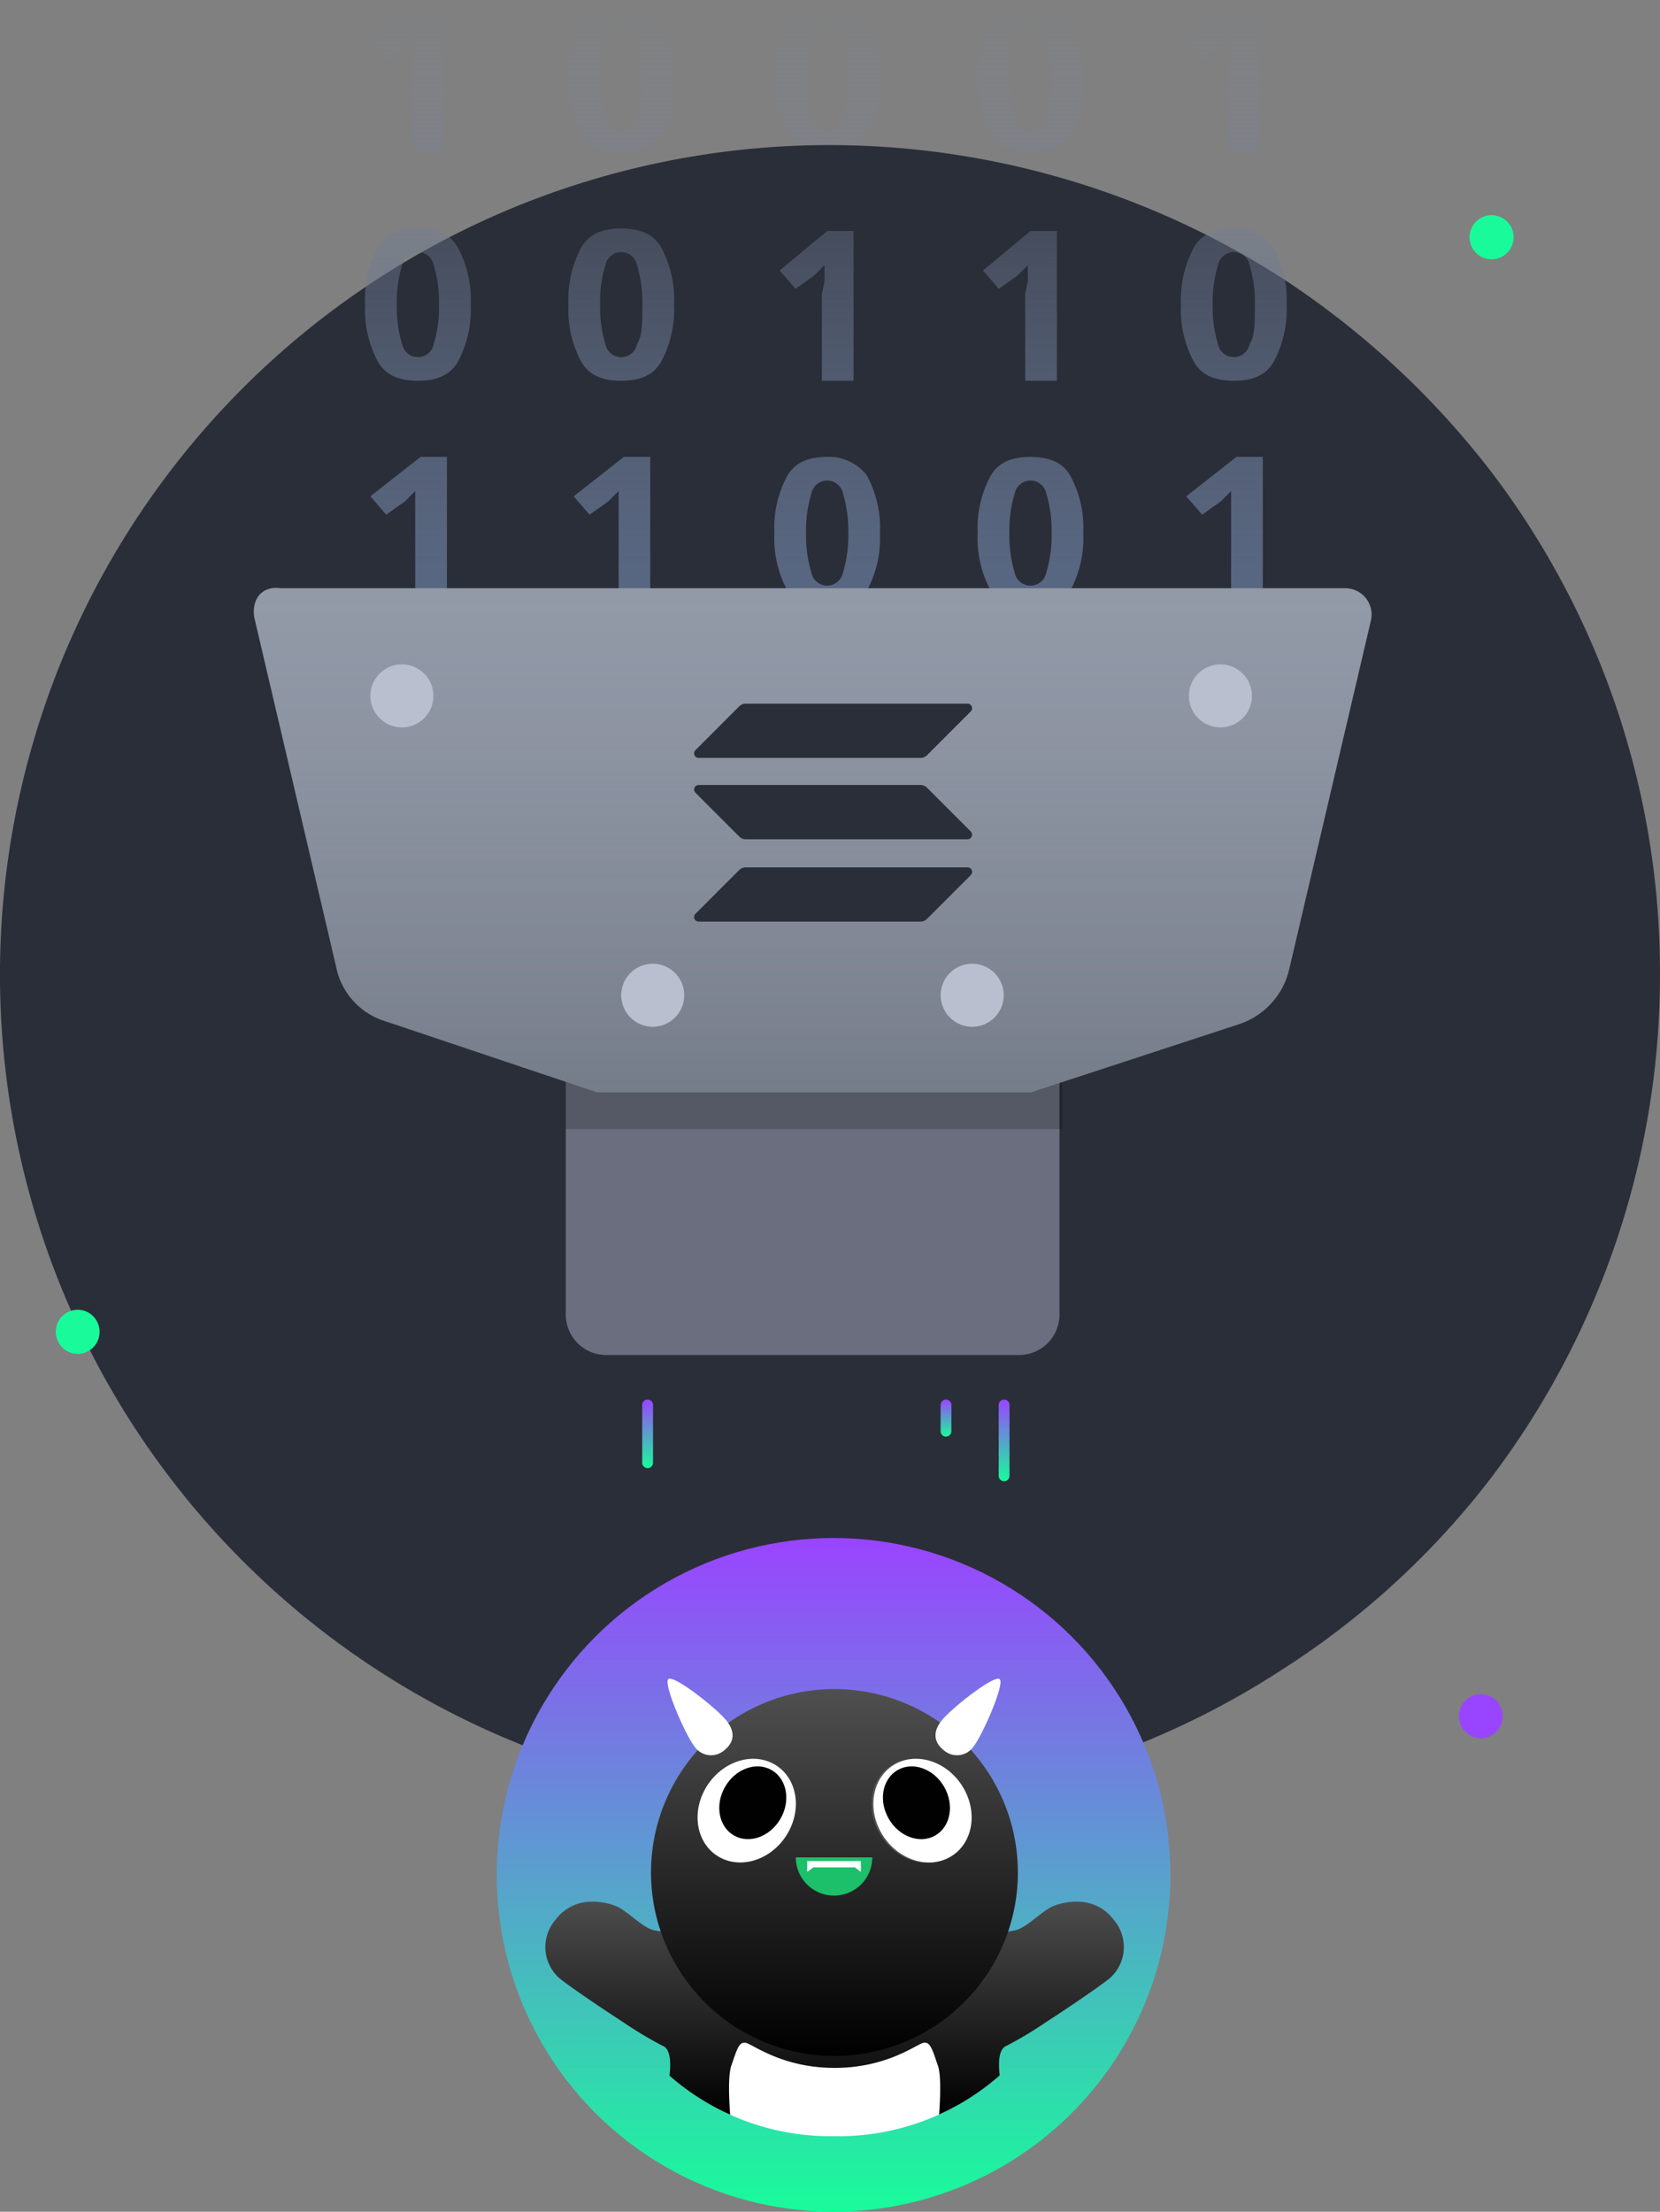 <svg xmlns="http://www.w3.org/2000/svg" xmlns:xlink="http://www.w3.org/1999/xlink" width="243.95" height="325" viewBox="0 0 243.95 325"><rect x="0" y="0" width="243.95" height="325" fill="#808080" stroke="none"/><defs><style>.a{fill:url(#a);}.b{fill:url(#b);}.c{fill:url(#c);}.d{fill:url(#d);}.e{fill:url(#e);}.f{fill:#2a2e38;}.g{fill:#19fb9b;}.h{fill:#9945ff;}.i{fill:url(#f);}.j{fill:url(#g);}.k{fill:url(#h);}.l{fill:url(#i);}.m{fill:url(#j);}.n{fill:url(#k);}.o{fill:url(#l);}.p{fill:url(#m);}.q{fill:url(#n);}.r{fill:url(#o);}.s{fill:#6a6e7e;}.t{opacity:0.2;}.u{fill:#9299a7;}.v{opacity:0.3;fill:url(#p);}.w{fill:#babfcf;}.x{fill:url(#q);}.aa,.y{fill:#fff;}.z{fill:url(#u);}.aa,.ab{stroke:#707070;}.aa{opacity:0.47;}.ab,.ac{fill:#010101;}.ab{opacity:0.33;}.ad{fill:#1cbf6a;}.ae{stroke:none;}.af{fill:none;}</style><linearGradient id="a" x1="0.5" y1="-0.018" x2="0.5" y2="3.934" gradientUnits="objectBoundingBox"><stop offset="0.003" stop-color="#808ba3" stop-opacity="0"/><stop offset="1" stop-color="#586782"/></linearGradient><linearGradient id="b" x1="0.509" y1="0" x2="0.509" y2="3.883" xlink:href="#a"/><linearGradient id="c" x1="0.492" y1="0" x2="0.492" y2="3.883" xlink:href="#a"/><linearGradient id="d" x1="0.501" y1="0" x2="0.501" y2="3.883" xlink:href="#a"/><linearGradient id="e" x1="0.514" y1="-0.018" x2="0.514" y2="3.934" xlink:href="#a"/><linearGradient id="f" x1="0.5" y1="-1.5" x2="0.5" y2="2.383" xlink:href="#a"/><linearGradient id="g" x1="0.483" y1="-3.053" x2="0.483" y2="0.899" xlink:href="#a"/><linearGradient id="h" x1="0.509" y1="-1.5" x2="0.509" y2="2.383" xlink:href="#a"/><linearGradient id="i" x1="0.495" y1="-3.053" x2="0.495" y2="0.899" xlink:href="#a"/><linearGradient id="j" x1="0.489" y1="-1.544" x2="0.489" y2="2.408" xlink:href="#a"/><linearGradient id="k" x1="0.492" y1="-3" x2="0.492" y2="0.883" xlink:href="#a"/><linearGradient id="l" x1="0.501" y1="-1.544" x2="0.501" y2="2.408" xlink:href="#a"/><linearGradient id="m" x1="0.501" y1="-3" x2="0.501" y2="0.883" xlink:href="#a"/><linearGradient id="n" x1="0.509" y1="-1.5" x2="0.509" y2="2.383" xlink:href="#a"/><linearGradient id="o" x1="0.496" y1="-3.053" x2="0.496" y2="0.899" xlink:href="#a"/><linearGradient id="p" x1="0.5" y1="0.019" x2="0.5" y2="0.986" gradientUnits="objectBoundingBox"><stop offset="0.003" stop-color="#606673" stop-opacity="0"/><stop offset="1" stop-color="#373c47"/></linearGradient><linearGradient id="q" x1="0.5" x2="0.5" y2="1" gradientUnits="objectBoundingBox"><stop offset="0" stop-color="#9945ff"/><stop offset="1" stop-color="#19fb9b"/></linearGradient><linearGradient id="u" x1="0.5" x2="0.5" y2="1" gradientUnits="objectBoundingBox"><stop offset="0" stop-color="#4f4f4f"/><stop offset="1"/></linearGradient></defs><g transform="translate(-838 -5324)"><path class="a" d="M28.967,9.423V22.157h4.656v-22h-3.88L22.758,5.95l2.328,2.7L27.8,6.721c0-.386.388-.772,1.164-1.544V9.423Z" transform="translate(869.673 5324.225)"/><path class="b" d="M42.687,0c-2.716,0-4.656.772-5.82,2.7a16.145,16.145,0,0,0-1.94,8.489,16.145,16.145,0,0,0,1.94,8.489c1.164,1.929,3.1,2.7,5.82,2.7s4.656-.772,5.82-2.7c1.552-1.544,1.94-4.245,1.94-8.1a16.145,16.145,0,0,0-1.94-8.489A6.391,6.391,0,0,0,42.687,0Zm2.328,17.365a2.369,2.369,0,0,1-4.656,0,18.7,18.7,0,0,1-.776-5.788,18.7,18.7,0,0,1,.776-5.788c.388-1.544,1.164-1.929,2.328-1.929a2.456,2.456,0,0,1,2.328,1.929,18.7,18.7,0,0,1,.776,5.788C45.791,14.278,45.791,16.207,45.015,17.365Z" transform="translate(886.606 5324)"/><path class="c" d="M55.341,0c-2.716,0-4.656.772-5.82,2.7a16.145,16.145,0,0,0-1.94,8.489,16.145,16.145,0,0,0,1.94,8.489c1.164,1.929,3.1,2.7,5.82,2.7s4.656-.772,5.82-2.7c1.164-1.544,1.94-4.245,1.94-8.1a16.145,16.145,0,0,0-1.94-8.489A7.38,7.38,0,0,0,55.341,0ZM57.67,17.365a2.369,2.369,0,0,1-4.656,0,18.707,18.707,0,0,1-.776-5.788,18.707,18.707,0,0,1,.776-5.788c.388-1.544,1.164-1.929,2.328-1.929A2.456,2.456,0,0,1,57.67,5.788a18.7,18.7,0,0,1,.776,5.788A18.7,18.7,0,0,1,57.67,17.365Z" transform="translate(904.217 5324)"/><path class="d" d="M67.834,0c-2.716,0-4.656.772-5.82,2.7a16.145,16.145,0,0,0-1.94,8.489,16.145,16.145,0,0,0,1.94,8.489c1.164,1.929,3.1,2.7,5.82,2.7s4.656-.772,5.82-2.7c1.164-1.544,1.94-4.245,1.94-8.1a16.145,16.145,0,0,0-1.94-8.489A6.391,6.391,0,0,0,67.834,0Zm2.328,17.365a2.369,2.369,0,0,1-4.656,0,18.706,18.706,0,0,1-.776-5.788,18.706,18.706,0,0,1,.776-5.788c.388-1.544,1.164-1.929,2.328-1.929a2.456,2.456,0,0,1,2.328,1.929,18.7,18.7,0,0,1,.776,5.788A18.7,18.7,0,0,1,70.162,17.365Z" transform="translate(921.603 5324)"/><path class="e" d="M79.1,9.422V22.156h4.656v-22h-3.88L72.89,5.949l2.328,2.7,2.716-1.929,1.552-1.544V7.493Z" transform="translate(939.439 5324.225)"/><path class="f" d="M243.95,130.948a122.424,122.424,0,0,1-24.788,73.76,120.162,120.162,0,0,1-30.678,28.181A121.889,121.889,0,1,1,121.975,8.914a123.137,123.137,0,0,1,66.51,19.6,125.327,125.327,0,0,1,30.678,28.426A121.568,121.568,0,0,1,243.95,130.948Z" transform="translate(838 5336.405)"/><path class="g" d="M93.515,19.7A3.239,3.239,0,1,0,90.3,16.459,3.229,3.229,0,0,0,93.515,19.7Z" transform="translate(963.663 5342.398)"/><path class="g" d="M8.819,86.1a3.253,3.253,0,0,0,.2-4.576,3.2,3.2,0,0,0-4.547-.206,3.253,3.253,0,0,0-.2,4.575A3.2,3.2,0,0,0,8.819,86.1Z" transform="translate(842.771 5435.994)"/><path class="h" d="M95.037,109.719a3.255,3.255,0,0,0,.2-4.578,3.206,3.206,0,0,0-4.547-.206,3.253,3.253,0,0,0-.2,4.575A3.206,3.206,0,0,0,95.037,109.719Z" transform="translate(962.76 5468.857)"/><path class="i" d="M30.194,14.037c-2.716,0-4.656.772-5.82,2.7a16.145,16.145,0,0,0-1.94,8.489,16.145,16.145,0,0,0,1.94,8.489c1.164,1.929,3.1,2.7,5.82,2.7s4.656-.772,5.82-2.7a16.143,16.143,0,0,0,1.94-8.489,16.143,16.143,0,0,0-1.94-8.489C34.85,14.809,32.91,14.037,30.194,14.037Zm2.328,16.979a2.369,2.369,0,0,1-4.656,0,18.706,18.706,0,0,1-.776-5.788,18.7,18.7,0,0,1,.776-5.788,2.369,2.369,0,0,1,4.656,0,18.7,18.7,0,0,1,.776,5.788A18.706,18.706,0,0,1,32.522,31.016Z" transform="translate(869.221 5343.535)"/><path class="j" d="M22.758,33.862l2.328,2.7L27.8,34.633l1.552-1.543V50.069h4.656v-22h-3.88Z" transform="translate(869.672 5363.069)"/><path class="k" d="M42.687,14.037c-2.716,0-4.656.772-5.82,2.7a16.145,16.145,0,0,0-1.94,8.489,16.145,16.145,0,0,0,1.94,8.489c1.164,1.929,3.1,2.7,5.82,2.7s4.656-.772,5.82-2.7a16.145,16.145,0,0,0,1.94-8.489,16.145,16.145,0,0,0-1.94-8.489C47.343,14.809,45.4,14.037,42.687,14.037Zm2.328,16.979a2.369,2.369,0,0,1-4.656,0,18.7,18.7,0,0,1-.776-5.788,18.7,18.7,0,0,1,.776-5.788,2.369,2.369,0,0,1,4.656,0,18.7,18.7,0,0,1,.776,5.788C45.791,27.928,45.791,29.858,45.015,31.016Z" transform="translate(886.606 5343.535)"/><path class="l" d="M35.251,33.862l2.328,2.7L40.3,34.633l1.552-1.543V50.069H46.5v-22h-3.88Z" transform="translate(887.059 5363.069)"/><path class="m" d="M54.113,23.459V36.193H58.77v-22H54.89l-6.984,5.788,2.328,2.7,2.716-1.929L54.5,19.214V21.53Z" transform="translate(904.668 5343.76)"/><path class="n" d="M55.341,28.074c-2.716,0-4.656.772-5.82,2.7a16.145,16.145,0,0,0-1.94,8.489,16.145,16.145,0,0,0,1.94,8.489c1.164,1.929,3.1,2.7,5.82,2.7s4.656-.772,5.82-2.7a16.145,16.145,0,0,0,1.94-8.489,16.145,16.145,0,0,0-1.94-8.489A7,7,0,0,0,55.341,28.074ZM57.67,45.052a2.369,2.369,0,0,1-4.656,0,18.708,18.708,0,0,1-.776-5.788,18.706,18.706,0,0,1,.776-5.788,2.369,2.369,0,0,1,4.656,0,18.7,18.7,0,0,1,.776,5.788A18.706,18.706,0,0,1,57.67,45.052Z" transform="translate(904.217 5363.069)"/><path class="o" d="M66.606,23.459V36.193h4.656v-22h-3.88L60.4,19.986l2.328,2.7,2.716-1.929,1.552-1.544V21.53Z" transform="translate(922.055 5343.76)"/><path class="p" d="M67.834,28.074c-2.716,0-4.656.772-5.82,2.7a16.145,16.145,0,0,0-1.94,8.489,16.145,16.145,0,0,0,1.94,8.489c1.164,1.929,3.1,2.7,5.82,2.7s4.656-.772,5.82-2.7a16.145,16.145,0,0,0,1.94-8.489,16.145,16.145,0,0,0-1.94-8.489C72.49,28.845,70.55,28.074,67.834,28.074Zm2.328,16.979a2.369,2.369,0,0,1-4.656,0,18.707,18.707,0,0,1-.776-5.788,18.7,18.7,0,0,1,.776-5.788,2.369,2.369,0,0,1,4.656,0,18.7,18.7,0,0,1,.776,5.788A18.7,18.7,0,0,1,70.162,45.052Z" transform="translate(921.603 5363.069)"/><path class="q" d="M80.326,14.037c-2.716,0-4.656.772-5.82,2.7a16.145,16.145,0,0,0-1.94,8.489,16.145,16.145,0,0,0,1.94,8.489c1.164,1.929,3.1,2.7,5.82,2.7s4.656-.772,5.82-2.7a16.146,16.146,0,0,0,1.94-8.489,16.145,16.145,0,0,0-1.94-8.489C84.982,14.809,83.042,14.037,80.326,14.037Zm2.328,16.979a2.369,2.369,0,0,1-4.656,0,18.7,18.7,0,0,1-.776-5.788A18.7,18.7,0,0,1,78,19.439a2.369,2.369,0,0,1,4.656,0,18.7,18.7,0,0,1,.776,5.788C83.43,27.928,83.43,29.858,82.654,31.016Z" transform="translate(938.988 5343.535)"/><path class="r" d="M72.89,33.862l2.328,2.7,2.716-1.929,1.552-1.543V50.069h4.656v-22h-3.88Z" transform="translate(939.439 5363.069)"/><path class="s" d="M101.5,63.73a5.951,5.951,0,0,1,5.82,5.788v35.115a5.951,5.951,0,0,1-5.82,5.788H40.585a5.951,5.951,0,0,1-5.82-5.788V69.519a5.951,5.951,0,0,1,5.82-5.788Z" transform="translate(886.381 5412.691)"/><path class="t" d="M107.713,69.519v7.717H34.764V69.519a5.951,5.951,0,0,1,5.82-5.788H101.5A6.041,6.041,0,0,1,107.713,69.519Z" transform="translate(886.381 5412.691)"/><g transform="translate(875.299 5410.389)"><path class="u" d="M15.654,40.414,27.683,91.736a10.5,10.5,0,0,0,7.372,8.1L66.1,110.258h63.635l30.654-10.033a11.17,11.17,0,0,0,7.373-8.1L179.788,40.8a3.87,3.87,0,0,0-3.88-4.631H19.535C16.818,35.784,15.266,37.713,15.654,40.414Z" transform="translate(-15.595 -36.12)"/></g><path class="v" d="M15.654,40.414,27.683,91.736a10.5,10.5,0,0,0,7.372,8.1L66.1,110.258h63.635l30.654-10.033a11.17,11.17,0,0,0,7.373-8.1L179.788,40.8a3.87,3.87,0,0,0-3.88-4.631H19.535C16.818,35.784,15.266,37.713,15.654,40.414Z" transform="translate(859.703 5374.268)"/><path class="w" d="M42.827,68.474a4.631,4.631,0,1,0-4.656-4.631A4.643,4.643,0,0,0,42.827,68.474Z" transform="translate(891.122 5406.404)"/><path class="w" d="M62.458,68.474A4.631,4.631,0,1,0,57.8,63.843,4.644,4.644,0,0,0,62.458,68.474Z" transform="translate(918.441 5406.404)"/><path class="w" d="M27.415,50.081a4.631,4.631,0,1,0-4.656-4.631A4.643,4.643,0,0,0,27.415,50.081Z" transform="translate(869.673 5380.808)"/><path class="w" d="M77.709,50.081a4.631,4.631,0,1,0-4.656-4.631A4.644,4.644,0,0,0,77.709,50.081Z" transform="translate(939.666 5380.808)"/><path class="x" d="M61.7,97.531a.794.794,0,0,1-.794-.794V86.318a.794.794,0,1,1,1.588,0V96.737A.794.794,0,0,1,61.7,97.531Z" transform="translate(923.861 5444.127)"/><path class="x" d="M58.127,90.971a.794.794,0,0,1-.794-.794V86.318a.794.794,0,1,1,1.588,0v3.859A.794.794,0,0,1,58.127,90.971Z" transform="translate(918.894 5444.127)"/><path class="x" d="M39.793,95.6A.794.794,0,0,1,39,94.808V86.318a.794.794,0,0,1,1.588,0v8.489A.794.794,0,0,1,39.793,95.6Z" transform="translate(893.38 5444.127)"/><g transform="translate(113 1418)"><circle class="x" cx="49.5" cy="49.5" r="49.5" transform="translate(798 4132)"/><g transform="translate(805.147 4150.909)"><path class="y" d="M159.595,531.455a35.8,35.8,0,0,1-15.745-3.623v-9.974l3.412-2.008,17.086,1.165,10.017-1.165,3.222,4.865.671,6.177a35.779,35.779,0,0,1-17.539,4.563Z" transform="translate(-117.677 -462.461)"/><path class="z" d="M18.238,25.566c.213-1.752.205-3.9-1-4.386l-.006,0h0l-.006,0h0a55.884,55.884,0,0,1-5.655-3.38h0c-4.057-2.624-8.826-5.908-9.654-6.681A6.117,6.117,0,0,1,1.468,2.69,6.59,6.59,0,0,1,6.824,0h.025a9.368,9.368,0,0,1,3.457.628h0l.038.015.011,0,0,0,.063.026.011,0c1.555.66,3.853,3.131,5.453,3.51s1.652.14,1.908,0L42.5,5.336,67.214,4.192c.255.14.308.379,1.908,0s3.9-2.85,5.453-3.51l.014-.006,0,0C76.164.014,80.7-1.086,83.542,2.69a6.117,6.117,0,0,1-.451,8.424c-.834.779-5.667,4.106-9.743,6.739h0a54.543,54.543,0,0,1-5.572,3.324h0l-.006,0c-1.194.478-1.211,2.6-1,4.344a35.978,35.978,0,0,1-8.911,5.758c.167-2.23.329-5.761-.173-7.182-.759-2.148-1.059-3.51-2.058-3.369s-5.31,3.7-13.121,3.7-12.122-3.559-13.121-3.7-1.3,1.221-2.058,3.369c-.5,1.426-.339,4.978-.171,7.206A35.993,35.993,0,0,1,18.238,25.566Z" transform="translate(0 34.526)"/><path class="z" d="M26.956,0A26.956,26.956,0,1,1,0,26.956,26.956,26.956,0,0,1,26.956,0Z" transform="translate(15.524 3.29)"/><g transform="translate(45.049 10.768)"><g class="aa" transform="translate(0 7.688) rotate(-34)"><ellipse class="ae" cx="6.874" cy="7.932" rx="6.874" ry="7.932"/><ellipse class="af" cx="6.874" cy="7.932" rx="6.374" ry="7.432"/></g><g class="ab" transform="translate(2.4 6.813) rotate(-30)"><ellipse class="ae" cx="4.703" cy="5.546" rx="4.703" ry="5.546"/><ellipse class="af" cx="4.703" cy="5.546" rx="4.203" ry="5.046"/></g></g><path class="y" d="M6.874,0c3.8,0,6.874,3.551,6.874,7.932s-3.078,7.932-6.874,7.932S0,12.313,0,7.932,3.078,0,6.874,0Z" transform="translate(45.287 18.419) rotate(-34)"/><path class="ac" d="M4.7,0c2.6,0,4.7,2.483,4.7,5.546S7.3,11.091,4.7,11.091,0,8.608,0,5.546,2.106,0,4.7,0Z" transform="translate(47.687 17.545) rotate(-30)"/><path class="y" d="M6.874,0c3.8,0,6.874,3.551,6.874,7.932s-3.078,7.932-6.874,7.932S0,12.313,0,7.932,3.078,0,6.874,0Z" transform="translate(30.853 31.571) rotate(-146)"/><path class="ac" d="M4.7,0c2.6,0,4.7,2.483,4.7,5.546S7.3,11.091,4.7,11.091,0,8.608,0,5.546,2.106,0,4.7,0Z" transform="translate(31.778 27.15) rotate(-150)"/><g transform="translate(15.664 0)"><path class="y" d="M2.958,0C4,0,6.037,7.988,6.037,10.108a2.941,2.941,0,0,1-3.079,3.182C1.291,13.291,0,12.42,0,10.108S1.919,0,2.958,0Z" transform="translate(48.756 0) rotate(38)"/><path class="y" d="M2.958,13.291C4,13.291,6.037,5.3,6.037,3.182A2.941,2.941,0,0,0,2.958,0C1.291,0,0,.87,0,3.182S1.919,13.291,2.958,13.291Z" transform="matrix(-0.788, 0.616, -0.616, -0.788, 12.94, 10.473)"/></g><path class="ad" d="M5.616,5.616A5.581,5.581,0,0,1,3.43,5.174a5.6,5.6,0,0,1-1.785-1.2,5.6,5.6,0,0,1-1.2-1.785A5.581,5.581,0,0,1,0,0H11.232a5.58,5.58,0,0,1-.441,2.186,5.6,5.6,0,0,1-1.2,1.785A5.6,5.6,0,0,1,7.8,5.174,5.581,5.581,0,0,1,5.616,5.616Z" transform="translate(36.805 28.021)"/><path class="y" d="M7745.374-1919.412V-1921h7.887v1.588l-.885-.661H7746.3Z" transform="translate(-7706.896 1949.563)"/></g></g><g transform="translate(940 5427.4)"><path class="f" d="M6.639.39A1.337,1.337,0,0,1,7.584,0H40.191a.668.668,0,0,1,.473,1.14L34.222,7.582a1.337,1.337,0,0,1-.945.39H.67A.668.668,0,0,1,.2,6.832Z" transform="translate(0 24.05)"/><path class="f" d="M6.639.39A1.374,1.374,0,0,1,7.584,0H40.191a.668.668,0,0,1,.473,1.14L34.222,7.582a1.337,1.337,0,0,1-.945.39H.67A.668.668,0,0,1,.2,6.832Z" transform="translate(0 0)"/><path class="f" d="M34.222.39A1.337,1.337,0,0,0,33.277,0H.67A.668.668,0,0,0,.2,1.14L6.639,7.582a1.337,1.337,0,0,0,.945.39H40.191a.668.668,0,0,0,.473-1.14Z" transform="translate(0 11.948)"/></g></g></svg>